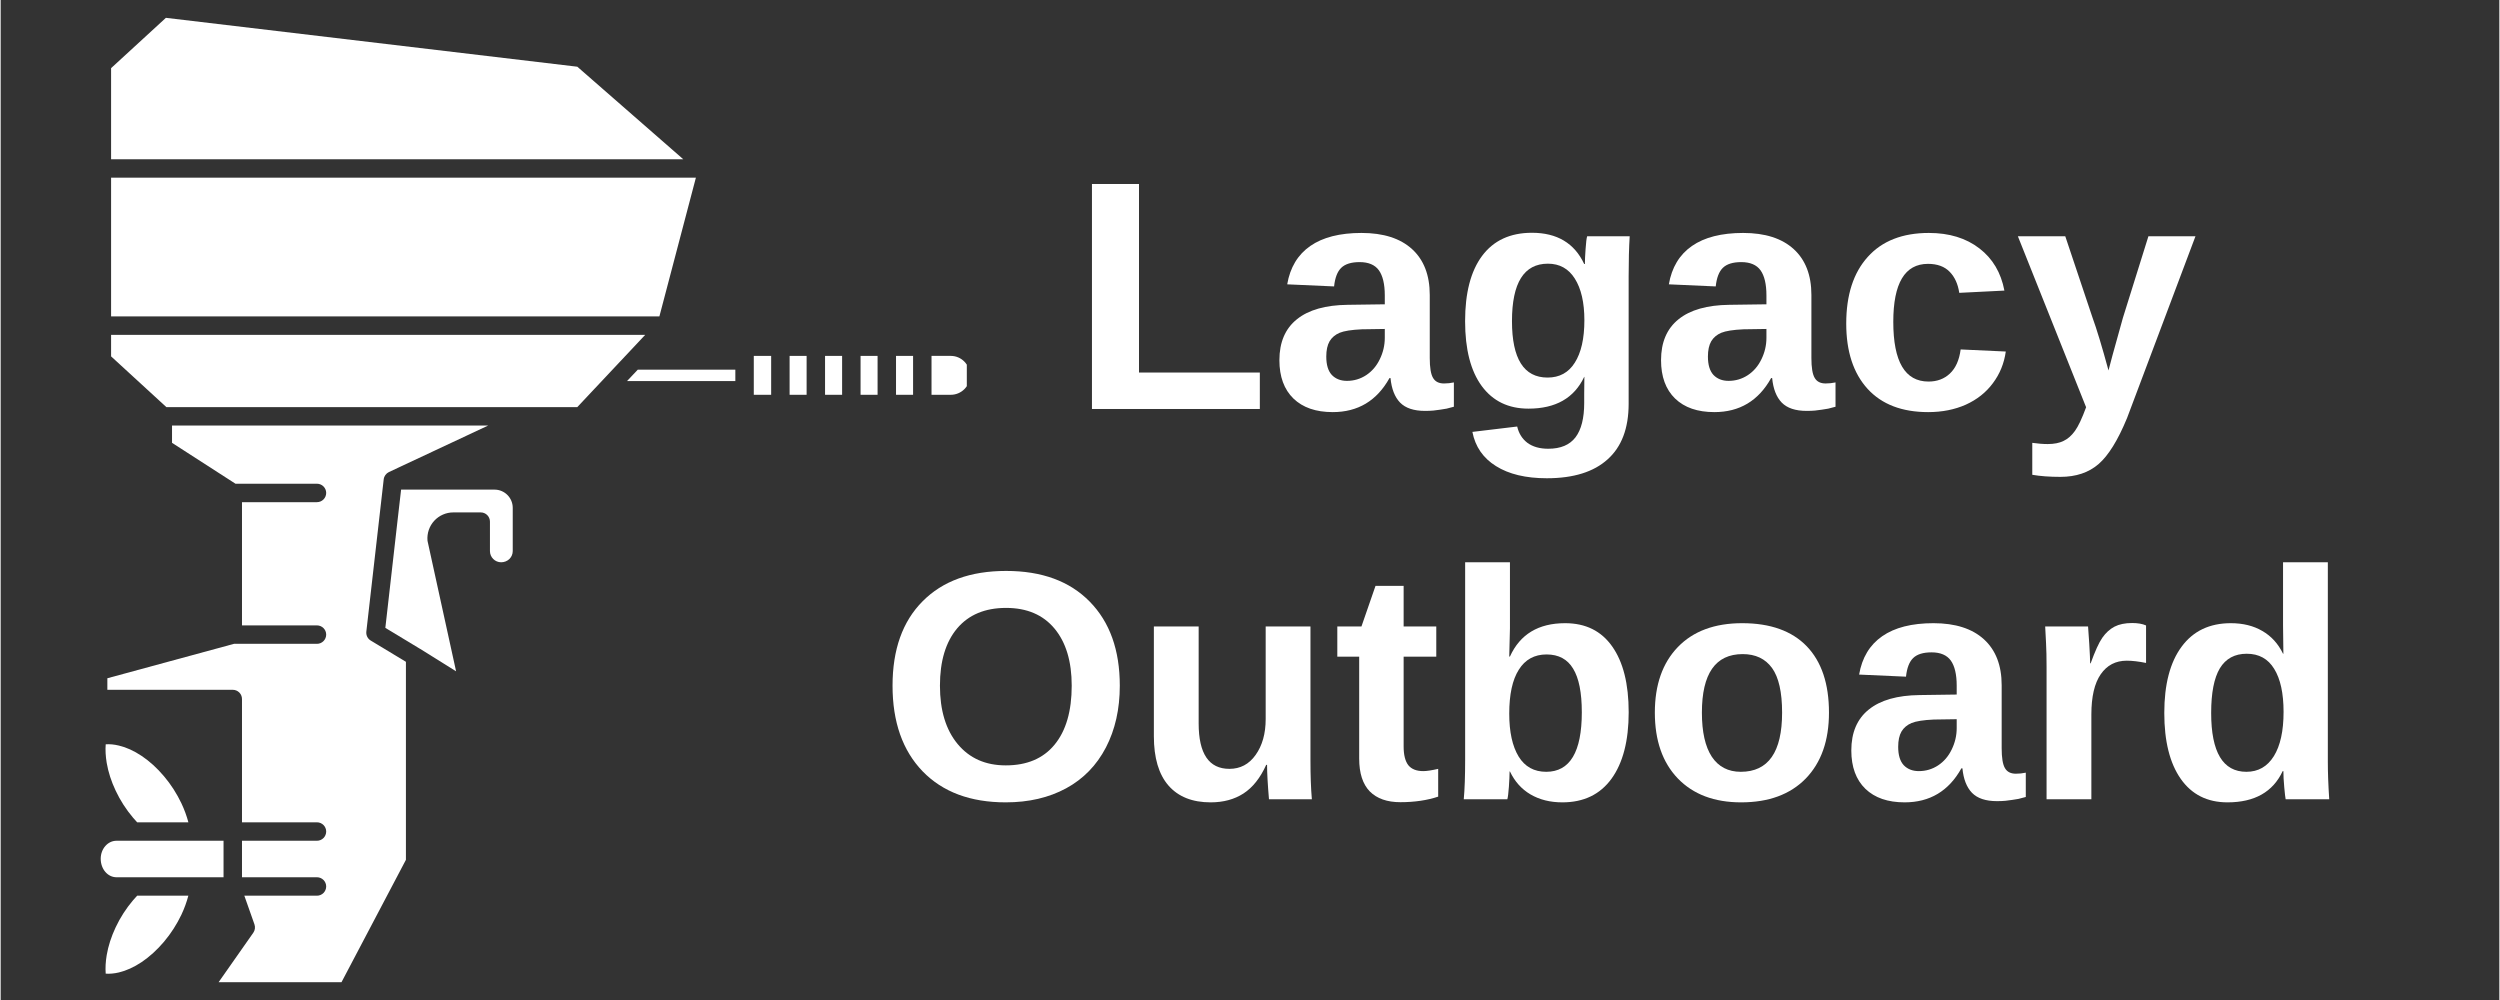 <?xml version="1.0" encoding="UTF-8"?> <svg xmlns="http://www.w3.org/2000/svg" xmlns:xlink="http://www.w3.org/1999/xlink" width="300" zoomAndPan="magnify" viewBox="0 0 224.88 90" height="120" preserveAspectRatio="xMidYMid meet" version="1.0"><rect x="0" y="0" width="224.88" height="90" fill="#333333" stroke="none"/><defs><g></g><clipPath id="0d56d511a5"><path d="M 83.762 32.016 L 86.953 32.016 L 86.953 35.535 L 83.762 35.535 Z M 83.762 32.016 " clip-rule="nonzero"></path></clipPath><clipPath id="b0ecb3bcf2"><path d="M 9 1.605 L 62 1.605 L 62 15 L 9 15 Z M 9 1.605 " clip-rule="nonzero"></path></clipPath><clipPath id="6a77a3c11f"><path d="M 9 38 L 44 38 L 44 88.559 L 9 88.559 Z M 9 38 " clip-rule="nonzero"></path></clipPath></defs><path fill="#ffffff" d="M 74.195 35.531 L 75.73 35.531 L 75.73 32.031 L 74.195 32.031 L 74.195 35.531 " fill-opacity="1" fill-rule="nonzero"></path><path fill="#ffffff" d="M 11.918 81.02 C 11.289 81.762 10.762 82.582 10.352 83.453 C 9.957 84.289 9.684 85.133 9.543 85.965 C 9.445 86.551 9.414 87.109 9.453 87.629 C 9.824 87.656 10.223 87.617 10.641 87.52 C 11.309 87.359 11.992 87.051 12.672 86.598 C 13.395 86.113 14.074 85.496 14.699 84.758 C 15.328 84.012 15.852 83.191 16.266 82.324 C 16.535 81.754 16.742 81.18 16.891 80.613 L 12.285 80.613 C 12.16 80.746 12.035 80.879 11.918 81.02 " fill-opacity="1" fill-rule="nonzero"></path><path fill="#ffffff" d="M 11.918 73.598 C 12.035 73.742 12.16 73.875 12.285 74.008 L 16.895 74.008 C 16.742 73.438 16.535 72.863 16.266 72.297 C 15.852 71.426 15.328 70.605 14.699 69.863 C 14.074 69.121 13.395 68.504 12.672 68.023 C 11.992 67.57 11.309 67.258 10.641 67.102 C 10.223 67 9.824 66.961 9.453 66.988 C 9.414 67.508 9.445 68.066 9.543 68.656 C 9.684 69.488 9.957 70.332 10.352 71.164 C 10.762 72.035 11.289 72.855 11.918 73.598 " fill-opacity="1" fill-rule="nonzero"></path><path fill="#ffffff" d="M 77.391 35.531 L 78.922 35.531 L 78.922 32.031 L 77.391 32.031 L 77.391 35.531 " fill-opacity="1" fill-rule="nonzero"></path><path fill="#ffffff" d="M 71.004 35.531 L 72.535 35.531 L 72.535 32.031 L 71.004 32.031 L 71.004 35.531 " fill-opacity="1" fill-rule="nonzero"></path><path fill="#ffffff" d="M 67.781 32.438 L 67.781 35.531 L 69.344 35.531 L 69.344 32.031 L 67.781 32.031 L 67.781 32.438 " fill-opacity="1" fill-rule="nonzero"></path><path fill="#ffffff" d="M 80.582 35.531 L 82.117 35.531 L 82.117 32.031 L 80.582 32.031 L 80.582 35.531 " fill-opacity="1" fill-rule="nonzero"></path><g clip-path="url(#0d56d511a5)"><path fill="#ffffff" d="M 85.512 32.031 L 83.777 32.031 L 83.777 35.531 L 85.512 35.531 C 86.465 35.531 87.238 34.758 87.238 33.809 C 87.238 32.805 86.465 32.031 85.512 32.031 " fill-opacity="1" fill-rule="nonzero"></path></g><path fill="#ffffff" d="M 9.004 77.285 C 9.004 78.227 9.641 78.953 10.422 78.953 L 20.059 78.953 L 20.059 75.668 L 10.422 75.668 C 9.641 75.668 9.004 76.391 9.004 77.285 " fill-opacity="1" fill-rule="nonzero"></path><path fill="#ffffff" d="M 35.734 46.711 L 34.621 56.508 L 37.168 58.047 L 37.73 58.387 C 37.734 58.387 37.734 58.387 37.734 58.391 C 37.738 58.391 37.738 58.391 37.742 58.391 L 40.988 60.418 L 38.434 48.758 C 38.422 48.723 38.418 48.688 38.414 48.652 C 38.359 48 38.578 47.352 39.02 46.871 C 39.461 46.391 40.086 46.117 40.738 46.117 L 43.207 46.117 C 43.664 46.117 44.035 46.488 44.035 46.945 L 44.035 49.598 C 44.035 50.152 44.488 50.605 45.043 50.605 C 45.633 50.605 46.086 50.152 46.086 49.598 L 46.086 45.703 C 46.086 44.801 45.352 44.066 44.449 44.066 L 36.039 44.066 L 35.734 46.711 " fill-opacity="1" fill-rule="nonzero"></path><path fill="#ffffff" d="M 62.57 15.992 L 9.938 15.992 L 9.938 28.477 L 59.285 28.477 L 62.57 15.992 " fill-opacity="1" fill-rule="nonzero"></path><g clip-path="url(#b0ecb3bcf2)"><path fill="#ffffff" d="M 51.898 6.004 L 14.871 1.605 L 9.938 6.133 L 9.938 14.336 L 61.438 14.336 L 51.898 6.004 " fill-opacity="1" fill-rule="nonzero"></path></g><g clip-path="url(#6a77a3c11f)"><path fill="#ffffff" d="M 20.887 38.301 L 15.422 38.301 L 15.422 39.855 L 21.133 43.535 L 28.465 43.535 C 28.922 43.535 29.297 43.906 29.297 44.363 C 29.297 44.824 28.922 45.195 28.465 45.195 L 21.719 45.195 L 21.719 56.285 L 28.465 56.285 C 28.922 56.285 29.297 56.656 29.297 57.113 C 29.297 57.574 28.922 57.945 28.465 57.945 L 21 57.945 L 9.602 61.043 L 9.602 62.082 L 20.887 62.082 C 21.348 62.082 21.719 62.453 21.719 62.91 L 21.719 74.008 L 28.465 74.008 C 28.922 74.008 29.297 74.379 29.297 74.836 C 29.297 75.297 28.922 75.668 28.465 75.668 L 21.719 75.668 L 21.719 78.953 L 28.465 78.953 C 28.922 78.953 29.297 79.324 29.297 79.781 C 29.297 80.238 28.922 80.613 28.465 80.613 L 21.93 80.613 L 22.84 83.191 C 22.93 83.445 22.891 83.727 22.738 83.945 L 19.617 88.395 L 30.676 88.395 L 36.473 77.383 L 36.473 59.562 L 33.309 57.652 C 33.027 57.484 32.875 57.172 32.91 56.848 L 34.473 43.145 C 34.504 42.855 34.684 42.609 34.945 42.484 L 43.871 38.301 L 20.887 38.301 " fill-opacity="1" fill-rule="nonzero"></path></g><path fill="#ffffff" d="M 56.375 34.293 L 66.121 34.293 L 66.121 33.27 L 57.34 33.27 L 56.375 34.293 " fill-opacity="1" fill-rule="nonzero"></path><path fill="#ffffff" d="M 9.938 30.137 L 9.938 32.074 L 14.914 36.641 L 51.895 36.641 L 58.008 30.137 L 9.938 30.137 " fill-opacity="1" fill-rule="nonzero"></path><g fill="#ffffff" fill-opacity="1"><g transform="translate(96.247, 36.809)"><g><path d="M 1.969 0 L 1.969 -20.25 L 6.203 -20.25 L 6.203 -3.281 L 17.078 -3.281 L 17.078 0 Z M 1.969 0 "></path></g></g></g><g fill="#ffffff" fill-opacity="1"><g transform="translate(114.227, 36.809)"><g><path d="M 5.656 0.281 C 4.145 0.281 2.969 -0.125 2.125 -0.938 C 1.281 -1.758 0.859 -2.91 0.859 -4.391 C 0.859 -6.004 1.383 -7.234 2.438 -8.078 C 3.488 -8.922 5.008 -9.352 7 -9.375 L 10.344 -9.422 L 10.344 -10.219 C 10.344 -11.238 10.164 -11.992 9.812 -12.484 C 9.457 -12.973 8.879 -13.219 8.078 -13.219 C 7.328 -13.219 6.773 -13.047 6.422 -12.703 C 6.078 -12.367 5.863 -11.812 5.781 -11.031 L 1.562 -11.219 C 1.82 -12.738 2.516 -13.891 3.641 -14.672 C 4.766 -15.453 6.301 -15.844 8.25 -15.844 C 10.219 -15.844 11.734 -15.359 12.797 -14.391 C 13.859 -13.422 14.391 -12.047 14.391 -10.266 L 14.391 -4.594 C 14.391 -3.727 14.488 -3.129 14.688 -2.797 C 14.883 -2.461 15.211 -2.297 15.672 -2.297 C 15.973 -2.297 16.27 -2.328 16.562 -2.391 L 16.562 -0.203 C 16.32 -0.141 16.102 -0.082 15.906 -0.031 C 15.719 0.008 15.523 0.039 15.328 0.062 C 15.141 0.094 14.938 0.117 14.719 0.141 C 14.508 0.16 14.258 0.172 13.969 0.172 C 12.957 0.172 12.207 -0.078 11.719 -0.578 C 11.238 -1.078 10.953 -1.812 10.859 -2.781 L 10.766 -2.781 C 9.629 -0.738 7.926 0.281 5.656 0.281 Z M 10.344 -7.203 L 8.281 -7.172 C 7.344 -7.129 6.676 -7.023 6.281 -6.859 C 5.883 -6.691 5.582 -6.438 5.375 -6.094 C 5.176 -5.75 5.078 -5.289 5.078 -4.719 C 5.078 -3.977 5.242 -3.426 5.578 -3.062 C 5.922 -2.707 6.375 -2.531 6.938 -2.531 C 7.57 -2.531 8.148 -2.703 8.672 -3.047 C 9.191 -3.391 9.598 -3.863 9.891 -4.469 C 10.191 -5.082 10.344 -5.727 10.344 -6.406 Z M 10.344 -7.203 "></path></g></g></g><g fill="#ffffff" fill-opacity="1"><g transform="translate(130.596, 36.809)"><g><path d="M 8.562 6.234 C 6.664 6.234 5.141 5.867 3.984 5.141 C 2.828 4.422 2.117 3.395 1.859 2.062 L 5.891 1.578 C 6.035 2.203 6.344 2.691 6.812 3.047 C 7.289 3.398 7.914 3.578 8.688 3.578 C 9.801 3.578 10.617 3.234 11.141 2.547 C 11.66 1.859 11.922 0.832 11.922 -0.531 L 11.922 -1.344 L 11.938 -2.891 L 11.922 -2.891 C 11.023 -0.984 9.352 -0.031 6.906 -0.031 C 5.102 -0.031 3.703 -0.707 2.703 -2.062 C 1.703 -3.426 1.203 -5.375 1.203 -7.906 C 1.203 -10.445 1.711 -12.406 2.734 -13.781 C 3.766 -15.164 5.258 -15.859 7.219 -15.859 C 9.477 -15.859 11.047 -14.922 11.922 -13.047 L 11.984 -13.047 C 11.984 -13.379 12.004 -13.832 12.047 -14.406 C 12.086 -14.988 12.133 -15.367 12.188 -15.547 L 16.016 -15.547 C 15.953 -14.516 15.922 -13.316 15.922 -11.953 L 15.922 -0.469 C 15.922 1.738 15.289 3.406 14.031 4.531 C 12.781 5.664 10.957 6.234 8.562 6.234 Z M 11.938 -7.984 C 11.938 -9.586 11.648 -10.836 11.078 -11.734 C 10.516 -12.629 9.707 -13.078 8.656 -13.078 C 6.5 -13.078 5.422 -11.352 5.422 -7.906 C 5.422 -4.52 6.488 -2.828 8.625 -2.828 C 9.695 -2.828 10.516 -3.273 11.078 -4.172 C 11.648 -5.066 11.938 -6.336 11.938 -7.984 Z M 11.938 -7.984 "></path></g></g></g><g fill="#ffffff" fill-opacity="1"><g transform="translate(148.575, 36.809)"><g><path d="M 5.656 0.281 C 4.145 0.281 2.969 -0.125 2.125 -0.938 C 1.281 -1.758 0.859 -2.91 0.859 -4.391 C 0.859 -6.004 1.383 -7.234 2.438 -8.078 C 3.488 -8.922 5.008 -9.352 7 -9.375 L 10.344 -9.422 L 10.344 -10.219 C 10.344 -11.238 10.164 -11.992 9.812 -12.484 C 9.457 -12.973 8.879 -13.219 8.078 -13.219 C 7.328 -13.219 6.773 -13.047 6.422 -12.703 C 6.078 -12.367 5.863 -11.812 5.781 -11.031 L 1.562 -11.219 C 1.82 -12.738 2.516 -13.891 3.641 -14.672 C 4.766 -15.453 6.301 -15.844 8.25 -15.844 C 10.219 -15.844 11.734 -15.359 12.797 -14.391 C 13.859 -13.422 14.391 -12.047 14.391 -10.266 L 14.391 -4.594 C 14.391 -3.727 14.488 -3.129 14.688 -2.797 C 14.883 -2.461 15.211 -2.297 15.672 -2.297 C 15.973 -2.297 16.27 -2.328 16.562 -2.391 L 16.562 -0.203 C 16.32 -0.141 16.102 -0.082 15.906 -0.031 C 15.719 0.008 15.523 0.039 15.328 0.062 C 15.141 0.094 14.938 0.117 14.719 0.141 C 14.508 0.16 14.258 0.172 13.969 0.172 C 12.957 0.172 12.207 -0.078 11.719 -0.578 C 11.238 -1.078 10.953 -1.812 10.859 -2.781 L 10.766 -2.781 C 9.629 -0.738 7.926 0.281 5.656 0.281 Z M 10.344 -7.203 L 8.281 -7.172 C 7.344 -7.129 6.676 -7.023 6.281 -6.859 C 5.883 -6.691 5.582 -6.438 5.375 -6.094 C 5.176 -5.75 5.078 -5.289 5.078 -4.719 C 5.078 -3.977 5.242 -3.426 5.578 -3.062 C 5.922 -2.707 6.375 -2.531 6.938 -2.531 C 7.57 -2.531 8.148 -2.703 8.672 -3.047 C 9.191 -3.391 9.598 -3.863 9.891 -4.469 C 10.191 -5.082 10.344 -5.727 10.344 -6.406 Z M 10.344 -7.203 "></path></g></g></g><g fill="#ffffff" fill-opacity="1"><g transform="translate(164.945, 36.809)"><g><path d="M 8.531 0.281 C 6.176 0.281 4.359 -0.414 3.078 -1.812 C 1.797 -3.219 1.156 -5.176 1.156 -7.688 C 1.156 -10.258 1.801 -12.258 3.094 -13.688 C 4.383 -15.125 6.219 -15.844 8.594 -15.844 C 10.426 -15.844 11.941 -15.379 13.141 -14.453 C 14.336 -13.535 15.086 -12.27 15.391 -10.656 L 11.328 -10.453 C 11.211 -11.242 10.926 -11.875 10.469 -12.344 C 10.008 -12.82 9.359 -13.062 8.516 -13.062 C 6.43 -13.062 5.391 -11.32 5.391 -7.844 C 5.391 -4.258 6.445 -2.469 8.562 -2.469 C 9.332 -2.469 9.973 -2.707 10.484 -3.188 C 11.004 -3.676 11.328 -4.398 11.453 -5.359 L 15.516 -5.172 C 15.367 -4.109 14.984 -3.16 14.359 -2.328 C 13.742 -1.492 12.93 -0.848 11.922 -0.391 C 10.922 0.055 9.789 0.281 8.531 0.281 Z M 8.531 0.281 "></path></g></g></g><g fill="#ffffff" fill-opacity="1"><g transform="translate(181.314, 36.809)"><g><path d="M 4.062 6.109 C 3.094 6.109 2.25 6.047 1.531 5.922 L 1.531 3.047 C 2.031 3.117 2.492 3.156 2.922 3.156 C 3.492 3.156 3.969 3.062 4.344 2.875 C 4.727 2.695 5.07 2.395 5.375 1.969 C 5.676 1.551 6.008 0.844 6.375 -0.156 L 0.234 -15.547 L 4.5 -15.547 L 6.938 -8.266 C 7.32 -7.223 7.805 -5.625 8.391 -3.469 L 8.75 -4.828 L 9.688 -8.203 L 11.984 -15.547 L 16.219 -15.547 L 10.062 0.812 C 9.238 2.812 8.383 4.191 7.5 4.953 C 6.613 5.723 5.469 6.109 4.062 6.109 Z M 4.062 6.109 "></path></g></g></g><g fill="#ffffff" fill-opacity="1"><g transform="translate(79.066, 71.931)"><g><path d="M 21.656 -10.219 C 21.656 -8.113 21.238 -6.258 20.406 -4.656 C 19.57 -3.051 18.379 -1.828 16.828 -0.984 C 15.273 -0.141 13.461 0.281 11.391 0.281 C 8.211 0.281 5.719 -0.648 3.906 -2.516 C 2.102 -4.391 1.203 -6.957 1.203 -10.219 C 1.203 -13.469 2.102 -16 3.906 -17.812 C 5.707 -19.633 8.211 -20.547 11.422 -20.547 C 14.641 -20.547 17.148 -19.625 18.953 -17.781 C 20.754 -15.945 21.656 -13.426 21.656 -10.219 Z M 17.328 -10.219 C 17.328 -12.406 16.812 -14.117 15.781 -15.359 C 14.75 -16.598 13.297 -17.219 11.422 -17.219 C 9.523 -17.219 8.055 -16.602 7.016 -15.375 C 5.984 -14.145 5.469 -12.426 5.469 -10.219 C 5.469 -8 6 -6.25 7.062 -4.969 C 8.125 -3.688 9.566 -3.047 11.391 -3.047 C 13.297 -3.047 14.758 -3.664 15.781 -4.906 C 16.812 -6.156 17.328 -7.926 17.328 -10.219 Z M 17.328 -10.219 "></path></g></g></g><g fill="#ffffff" fill-opacity="1"><g transform="translate(101.96, 71.931)"><g><path d="M 5.859 -15.547 L 5.859 -6.828 C 5.859 -4.098 6.781 -2.734 8.625 -2.734 C 9.602 -2.734 10.391 -3.148 10.984 -3.984 C 11.586 -4.828 11.891 -5.906 11.891 -7.219 L 11.891 -15.547 L 15.922 -15.547 L 15.922 -3.484 C 15.922 -2.16 15.961 -1 16.047 0 L 12.188 0 C 12.07 -1.375 12.016 -2.406 12.016 -3.094 L 11.938 -3.094 C 11.406 -1.914 10.723 -1.055 9.891 -0.516 C 9.066 0.016 8.082 0.281 6.938 0.281 C 5.289 0.281 4.023 -0.223 3.141 -1.234 C 2.266 -2.242 1.828 -3.723 1.828 -5.672 L 1.828 -15.547 Z M 5.859 -15.547 "></path></g></g></g><g fill="#ffffff" fill-opacity="1"><g transform="translate(119.939, 71.931)"><g><path d="M 6.031 0.266 C 4.844 0.266 3.926 -0.055 3.281 -0.703 C 2.645 -1.359 2.328 -2.344 2.328 -3.656 L 2.328 -12.828 L 0.359 -12.828 L 0.359 -15.547 L 2.531 -15.547 L 3.797 -19.203 L 6.328 -19.203 L 6.328 -15.547 L 9.266 -15.547 L 9.266 -12.828 L 6.328 -12.828 L 6.328 -4.75 C 6.328 -3.988 6.469 -3.426 6.75 -3.062 C 7.039 -2.707 7.488 -2.531 8.094 -2.531 C 8.406 -2.531 8.852 -2.598 9.438 -2.734 L 9.438 -0.234 C 8.445 0.098 7.312 0.266 6.031 0.266 Z M 6.031 0.266 "></path></g></g></g><g fill="#ffffff" fill-opacity="1"><g transform="translate(129.741, 71.931)"><g><path d="M 16.781 -7.828 C 16.781 -5.266 16.266 -3.27 15.234 -1.844 C 14.203 -0.426 12.727 0.281 10.812 0.281 C 9.707 0.281 8.75 0.039 7.938 -0.438 C 7.133 -0.914 6.52 -1.602 6.094 -2.5 L 6.062 -2.5 C 6.062 -2.164 6.039 -1.707 6 -1.125 C 5.957 -0.539 5.91 -0.164 5.859 0 L 1.938 0 C 2.02 -0.895 2.062 -2.078 2.062 -3.547 L 2.062 -21.328 L 6.094 -21.328 L 6.094 -15.375 L 6.031 -12.844 L 6.094 -12.844 C 7 -14.844 8.656 -15.844 11.062 -15.844 C 12.906 -15.844 14.316 -15.145 15.297 -13.75 C 16.285 -12.352 16.781 -10.379 16.781 -7.828 Z M 12.562 -7.828 C 12.562 -9.598 12.301 -10.906 11.781 -11.75 C 11.27 -12.602 10.473 -13.031 9.391 -13.031 C 8.297 -13.031 7.461 -12.57 6.891 -11.656 C 6.316 -10.75 6.031 -9.43 6.031 -7.703 C 6.031 -6.055 6.312 -4.77 6.875 -3.844 C 7.438 -2.926 8.266 -2.469 9.359 -2.469 C 11.492 -2.469 12.562 -4.254 12.562 -7.828 Z M 12.562 -7.828 "></path></g></g></g><g fill="#ffffff" fill-opacity="1"><g transform="translate(147.72, 71.931)"><g><path d="M 16.828 -7.797 C 16.828 -5.273 16.129 -3.297 14.734 -1.859 C 13.336 -0.43 11.398 0.281 8.922 0.281 C 6.504 0.281 4.602 -0.438 3.219 -1.875 C 1.844 -3.312 1.156 -5.285 1.156 -7.797 C 1.156 -10.297 1.844 -12.258 3.219 -13.688 C 4.602 -15.125 6.535 -15.844 9.016 -15.844 C 11.555 -15.844 13.492 -15.148 14.828 -13.766 C 16.16 -12.379 16.828 -10.391 16.828 -7.797 Z M 12.609 -7.797 C 12.609 -9.641 12.305 -10.977 11.703 -11.812 C 11.098 -12.645 10.219 -13.062 9.062 -13.062 C 6.613 -13.062 5.391 -11.305 5.391 -7.797 C 5.391 -6.055 5.688 -4.734 6.281 -3.828 C 6.883 -2.922 7.754 -2.469 8.891 -2.469 C 11.367 -2.469 12.609 -4.242 12.609 -7.797 Z M 12.609 -7.797 "></path></g></g></g><g fill="#ffffff" fill-opacity="1"><g transform="translate(165.699, 71.931)"><g><path d="M 5.656 0.281 C 4.145 0.281 2.969 -0.125 2.125 -0.938 C 1.281 -1.758 0.859 -2.91 0.859 -4.391 C 0.859 -6.004 1.383 -7.234 2.438 -8.078 C 3.488 -8.922 5.008 -9.352 7 -9.375 L 10.344 -9.422 L 10.344 -10.219 C 10.344 -11.238 10.164 -11.992 9.812 -12.484 C 9.457 -12.973 8.879 -13.219 8.078 -13.219 C 7.328 -13.219 6.773 -13.047 6.422 -12.703 C 6.078 -12.367 5.863 -11.812 5.781 -11.031 L 1.562 -11.219 C 1.82 -12.738 2.516 -13.891 3.641 -14.672 C 4.766 -15.453 6.301 -15.844 8.25 -15.844 C 10.219 -15.844 11.734 -15.359 12.797 -14.391 C 13.859 -13.422 14.391 -12.047 14.391 -10.266 L 14.391 -4.594 C 14.391 -3.727 14.488 -3.129 14.688 -2.797 C 14.883 -2.461 15.211 -2.297 15.672 -2.297 C 15.973 -2.297 16.27 -2.328 16.562 -2.391 L 16.562 -0.203 C 16.32 -0.141 16.102 -0.082 15.906 -0.031 C 15.719 0.008 15.523 0.039 15.328 0.062 C 15.141 0.094 14.938 0.117 14.719 0.141 C 14.508 0.16 14.258 0.172 13.969 0.172 C 12.957 0.172 12.207 -0.078 11.719 -0.578 C 11.238 -1.078 10.953 -1.812 10.859 -2.781 L 10.766 -2.781 C 9.629 -0.738 7.926 0.281 5.656 0.281 Z M 10.344 -7.203 L 8.281 -7.172 C 7.344 -7.129 6.676 -7.023 6.281 -6.859 C 5.883 -6.691 5.582 -6.438 5.375 -6.094 C 5.176 -5.75 5.078 -5.289 5.078 -4.719 C 5.078 -3.977 5.242 -3.426 5.578 -3.062 C 5.922 -2.707 6.375 -2.531 6.938 -2.531 C 7.57 -2.531 8.148 -2.703 8.672 -3.047 C 9.191 -3.391 9.598 -3.863 9.891 -4.469 C 10.191 -5.082 10.344 -5.727 10.344 -6.406 Z M 10.344 -7.203 "></path></g></g></g><g fill="#ffffff" fill-opacity="1"><g transform="translate(182.069, 71.931)"><g><path d="M 2.062 0 L 2.062 -11.906 C 2.062 -12.758 2.047 -13.469 2.016 -14.031 C 1.992 -14.602 1.969 -15.109 1.938 -15.547 L 5.797 -15.547 C 5.816 -15.379 5.852 -14.852 5.906 -13.969 C 5.957 -13.094 5.984 -12.516 5.984 -12.234 L 6.031 -12.234 C 6.426 -13.328 6.773 -14.094 7.078 -14.531 C 7.391 -14.977 7.754 -15.312 8.172 -15.531 C 8.598 -15.75 9.129 -15.859 9.766 -15.859 C 10.273 -15.859 10.691 -15.785 11.016 -15.641 L 11.016 -12.266 C 10.359 -12.398 9.781 -12.469 9.281 -12.469 C 8.281 -12.469 7.5 -12.062 6.938 -11.25 C 6.375 -10.438 6.094 -9.227 6.094 -7.625 L 6.094 0 Z M 2.062 0 "></path></g></g></g><g fill="#ffffff" fill-opacity="1"><g transform="translate(193.523, 71.931)"><g><path d="M 12.125 0 C 12.094 -0.145 12.051 -0.504 12 -1.078 C 11.945 -1.66 11.922 -2.145 11.922 -2.531 L 11.859 -2.531 C 10.984 -0.656 9.328 0.281 6.891 0.281 C 5.078 0.281 3.676 -0.422 2.688 -1.828 C 1.695 -3.242 1.203 -5.223 1.203 -7.766 C 1.203 -10.336 1.723 -12.328 2.766 -13.734 C 3.805 -15.141 5.281 -15.844 7.188 -15.844 C 8.289 -15.844 9.238 -15.609 10.031 -15.141 C 10.832 -14.68 11.453 -14 11.891 -13.094 L 11.922 -13.094 L 11.891 -15.656 L 11.891 -21.328 L 15.922 -21.328 L 15.922 -3.391 C 15.922 -2.43 15.961 -1.301 16.047 0 Z M 11.938 -7.859 C 11.938 -9.535 11.656 -10.828 11.094 -11.734 C 10.539 -12.641 9.719 -13.094 8.625 -13.094 C 7.539 -13.094 6.734 -12.656 6.203 -11.781 C 5.68 -10.906 5.422 -9.566 5.422 -7.766 C 5.422 -4.234 6.477 -2.469 8.594 -2.469 C 9.656 -2.469 10.477 -2.938 11.062 -3.875 C 11.645 -4.812 11.938 -6.141 11.938 -7.859 Z M 11.938 -7.859 "></path></g></g></g><g fill="#ffffff" fill-opacity="1"><g transform="translate(211.511, 71.931)"><g></g></g></g></svg> 